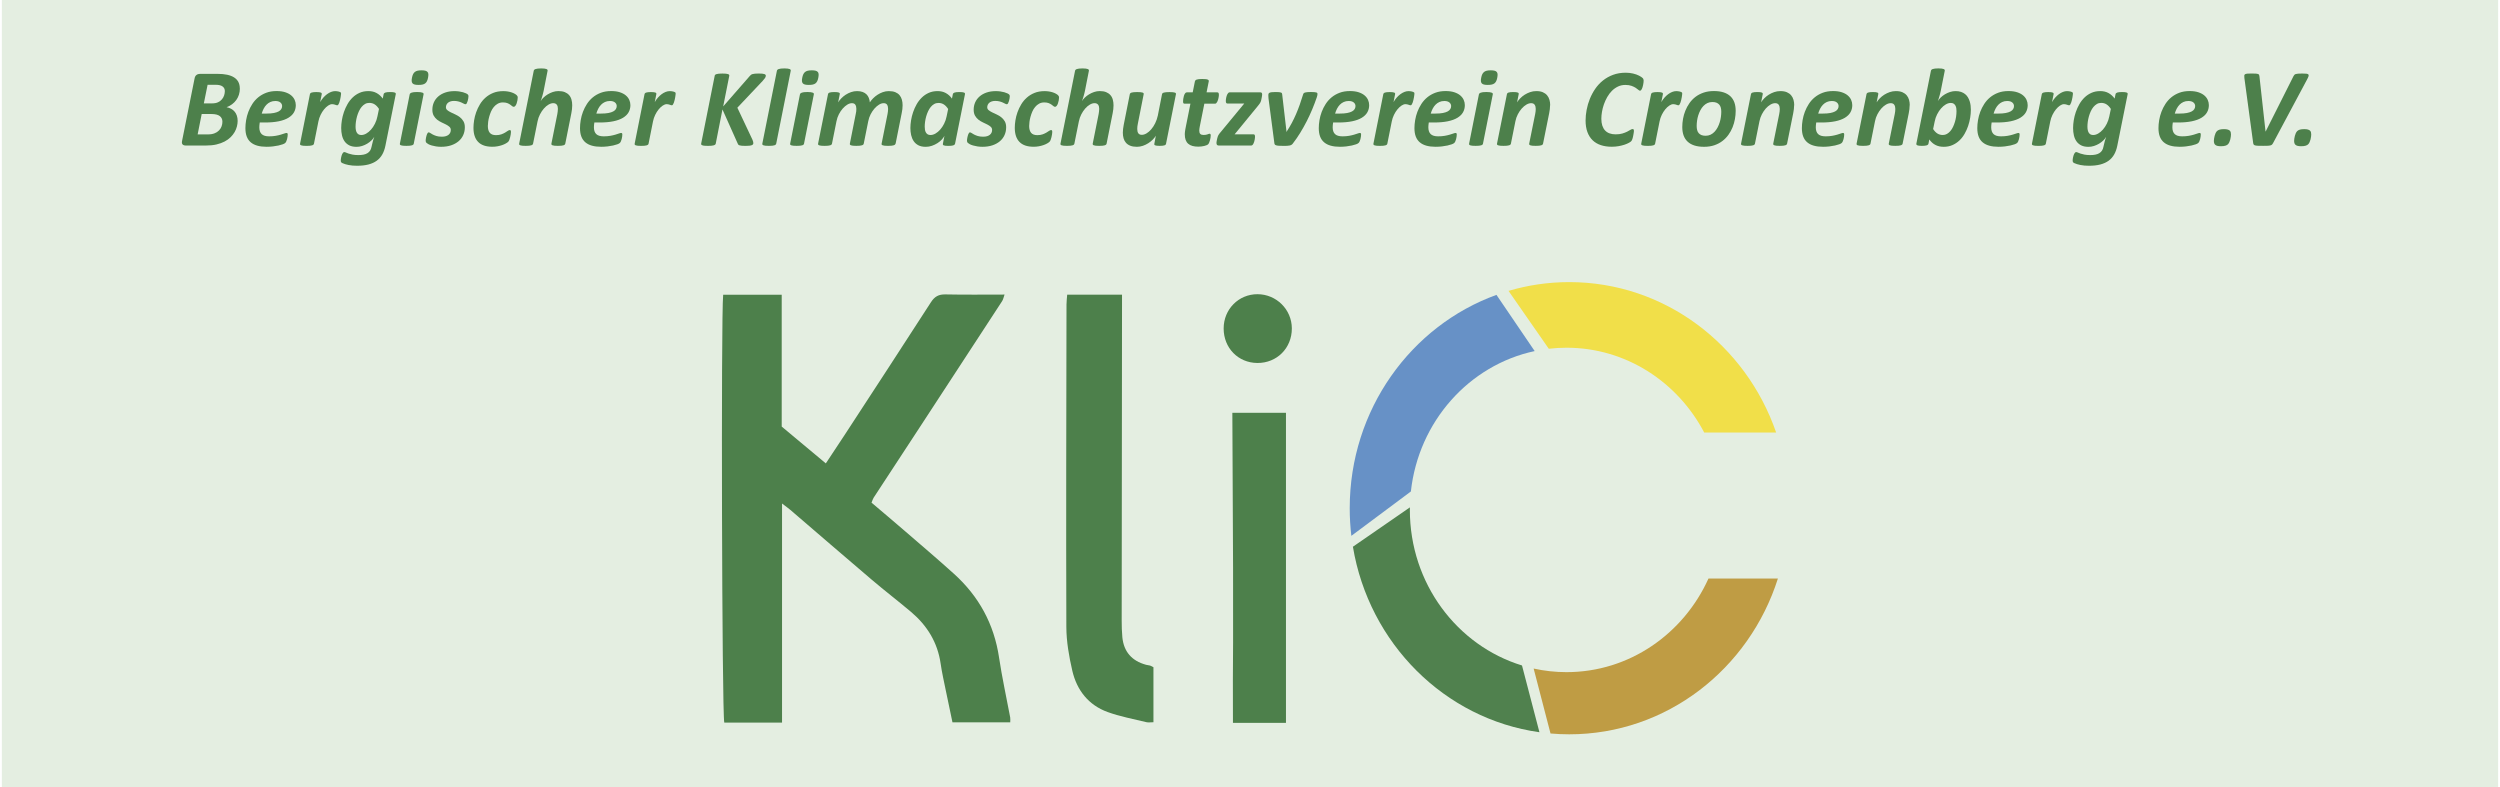 <?xml version="1.0" encoding="UTF-8"?>
<svg xmlns="http://www.w3.org/2000/svg" id="Ebene_1" data-name="Ebene 1" width="181" height="57" viewBox="0 0 1300 410">
  <defs>
    <style>
      .cls-1 {
        fill: #6791c6;
      }

      .cls-2 {
        fill: #f1df49;
      }

      .cls-3 {
        fill: #4d804b;
      }

      .cls-4 {
        fill: #bf9c44;
      }

      .cls-5 {
        fill: #e4eee1;
      }

      .cls-6 {
        fill: #50814e;
      }
    </style>
  </defs>
  <rect class="cls-5" width="1300" height="410"/>
  <g>
    <g>
      <path class="cls-3" d="M519.31,342.38c-2.61-17.4-10.51-31.84-23.45-43.53-8.68-7.84-17.61-15.4-26.46-23.05-5.5-4.75-11.06-9.42-16.5-14.04.53-1.27.72-2,1.11-2.59,7.89-12.08,15.81-24.13,23.71-36.21,14.41-22.02,28.81-44.05,43.17-66.1.61-.93.81-2.13,1.29-3.46-10.64,0-20.69.14-30.74-.08-3.52-.08-5.65,1.05-7.58,4.05-14.95,23.2-30.06,46.29-45.14,69.41-3.07,4.71-6.21,9.39-9.62,14.54-7.74-6.46-15.12-12.62-22.97-19.17v-68.65h-30.49c-1.15,11.58-.64,218.5.58,222.8h30.08v-114.09c2.13,1.64,3.29,2.44,4.35,3.35,14.15,12.13,28.23,24.33,42.44,36.4,6.68,5.68,13.65,11.02,20.36,16.68,8.4,7.09,13.87,15.91,15.45,26.99.67,4.7,1.75,9.34,2.69,14,1.12,5.5,2.3,10.99,3.46,16.53h30.09c0-1.13.11-1.85-.02-2.53-1.95-10.42-4.25-20.8-5.82-31.28"/>
      <path class="cls-3" d="M595.8,346.18c-7.33-2.01-11.54-6.75-12.28-14.36-.28-2.91-.34-5.84-.34-8.77.04-54.52.11-109.04.17-163.56,0-1.96,0-3.91,0-6.05h-28.55c-.14,1.93-.36,3.54-.36,5.15-.09,55.98-.27,111.97-.08,167.95.03,7.59,1.39,15.3,3.1,22.73,2.35,10.16,8.42,17.93,18.44,21.55,6.47,2.34,13.34,3.6,20.05,5.25,1.13.28,2.39.04,3.77.04v-28.64c-.81-.41-1.26-.73-1.77-.87-.7-.2-1.45-.22-2.15-.41"/>
      <path class="cls-3" d="M641.11,376.45h27.62v-161.49h-27.92c.86,145.56.06,119.59.31,161.49"/>
      <path class="cls-3" d="M653.8,189.03c10.21.09,18.03-7.76,17.99-18.04-.04-9.8-8.03-17.75-17.88-17.78-9.85-.03-17.65,7.88-17.63,17.87.01,10.14,7.55,17.86,17.52,17.95"/>
      <path class="cls-2" d="M814.83,181.08c30.96,0,57.89,17.86,71.71,44.16h37.46c-15.74-45.64-58.03-78.33-107.75-78.33-10.97,0-21.58,1.6-31.62,4.57l20.97,30.14c3.03-.35,6.11-.54,9.23-.54"/>
      <path class="cls-1" d="M798.25,182.83l-19.9-29.27c-44.51,16.1-76.42,59.77-76.42,111.11,0,4.87.29,9.67.85,14.38l31-23.11c3.99-36.42,30.32-65.81,64.47-73.11"/>
      <path class="cls-4" d="M888.76,301.29c-13,28.79-41.21,48.74-73.93,48.74-5.88,0-11.62-.65-17.15-1.88h.03s8.79,33.83,8.79,33.83c3.21.28,6.46.43,9.74.43,50.73,0,93.73-34.03,108.68-81.14h-36.16Z"/>
      <path class="cls-6" d="M733.25,265.55c0-.44,0-.89.02-1.33l-29.68,20.5c8.38,50.31,47.74,89.7,97.14,96.61l-9.08-34.77c-33.76-10.34-58.4-42.69-58.4-81.01"/>
    </g>
    <g>
      <path class="cls-3" d="M123.95,46.08c0,1.13-.16,2.21-.48,3.22-.32,1.01-.78,1.93-1.38,2.77-.61.84-1.34,1.58-2.19,2.22-.86.64-1.81,1.16-2.87,1.54.85.15,1.62.42,2.34.81.71.38,1.32.88,1.83,1.47s.9,1.3,1.18,2.12c.28.82.42,1.74.42,2.75,0,.92-.13,1.88-.38,2.87-.25.99-.64,1.96-1.18,2.9-.54.94-1.24,1.84-2.11,2.7-.87.86-1.91,1.61-3.13,2.25-1.22.64-2.63,1.15-4.23,1.53-1.6.38-3.45.56-5.57.56h-10.36c-.79,0-1.36-.19-1.72-.58-.36-.38-.45-.99-.27-1.82l6.52-32.54c.15-.85.5-1.46,1.02-1.83.53-.38,1.14-.56,1.83-.56h8.97c1.98,0,3.69.15,5.13.46,1.44.31,2.65.77,3.63,1.4.98.63,1.72,1.41,2.22,2.37.5.95.75,2.08.75,3.39ZM114.86,63.36c0-1.23-.46-2.2-1.37-2.91s-2.37-1.07-4.37-1.07h-5.05l-2.11,10.61h5.37c1.37,0,2.51-.19,3.45-.58.93-.38,1.7-.88,2.31-1.5.61-.62,1.05-1.32,1.34-2.12.29-.8.43-1.61.43-2.44ZM116.13,47.49c0-.54-.1-1.01-.29-1.41s-.48-.75-.87-1.04-.87-.51-1.46-.66c-.59-.15-1.33-.23-2.24-.23h-4.12l-1.96,9.69h4.27c1.25,0,2.29-.2,3.12-.59.83-.39,1.5-.9,2.03-1.53.53-.62.91-1.31,1.15-2.06s.36-1.47.36-2.16Z"/>
      <path class="cls-3" d="M153.08,54.73c0,1.38-.31,2.63-.94,3.74-.62,1.11-1.6,2.06-2.91,2.86-1.32.8-2.99,1.41-5.02,1.83-2.03.42-4.45.63-7.25.63h-2.65c-.08.44-.13.88-.17,1.31-.04.43-.06.83-.06,1.2,0,1.56.4,2.73,1.21,3.52s2.11,1.18,3.89,1.18c1.27,0,2.41-.09,3.42-.27s1.89-.38,2.65-.61c.76-.22,1.39-.42,1.89-.61.5-.18.87-.27,1.1-.27s.39.07.49.2c.1.13.14.35.14.63,0,.33-.03.7-.09,1.12-.06.42-.14.84-.25,1.25-.11.41-.24.8-.4,1.17-.16.37-.35.64-.56.84-.23.23-.65.46-1.27.69-.62.23-1.36.44-2.22.63s-1.84.35-2.91.48c-1.08.12-2.17.19-3.29.19-1.85,0-3.46-.19-4.83-.58-1.38-.38-2.52-.97-3.45-1.76-.92-.79-1.62-1.79-2.08-3.01-.46-1.22-.69-2.67-.69-4.34,0-1.29.12-2.67.36-4.14.24-1.47.63-2.92,1.17-4.36s1.23-2.8,2.08-4.11c.85-1.31,1.87-2.46,3.07-3.45,1.2-.99,2.59-1.78,4.17-2.38,1.58-.6,3.38-.89,5.39-.89,1.75,0,3.25.21,4.51.62,1.26.41,2.29.96,3.1,1.64s1.41,1.46,1.8,2.34c.39.88.59,1.77.59,2.7ZM145.96,55.28c0-.77-.3-1.41-.91-1.92-.61-.51-1.49-.76-2.64-.76-.96,0-1.82.17-2.58.52s-1.43.81-2,1.4c-.58.59-1.07,1.28-1.49,2.08-.41.8-.75,1.65-1,2.55h2.42c1.54,0,2.83-.1,3.87-.3,1.04-.2,1.88-.48,2.51-.82s1.1-.75,1.38-1.23.43-.98.43-1.51Z"/>
      <path class="cls-3" d="M176.65,48.67c0,.13-.02.38-.06.72-.04.35-.1.75-.17,1.21-.08.46-.17.94-.29,1.43-.12.49-.25.95-.39,1.37-.14.42-.31.77-.49,1.04-.18.27-.38.4-.59.4-.17,0-.35-.03-.52-.1-.17-.07-.37-.13-.58-.2-.21-.07-.44-.13-.69-.2-.25-.07-.54-.1-.87-.1-.65,0-1.35.25-2.09.75s-1.45,1.16-2.12,1.98c-.67.82-1.27,1.77-1.8,2.86s-.91,2.23-1.14,3.42l-2.31,11.57c-.04.19-.13.36-.27.5-.14.14-.37.26-.66.36-.3.1-.69.17-1.17.22-.48.05-1.07.07-1.76.07s-1.29-.02-1.75-.07c-.45-.05-.81-.12-1.07-.22s-.43-.22-.5-.36c-.08-.14-.1-.31-.06-.5l5.13-25.76c.04-.19.12-.36.26-.5.13-.14.33-.26.59-.35.26-.09.6-.15,1.01-.2.41-.05.91-.07,1.49-.07s1.08.02,1.46.07c.38.05.67.12.88.2.21.09.35.2.42.35.07.14.08.31.04.5l-.81,4.1c.46-.83,1-1.59,1.6-2.28s1.25-1.29,1.93-1.8c.68-.51,1.39-.91,2.12-1.2.73-.29,1.45-.43,2.16-.43.29,0,.58.02.88.06.3.04.58.09.84.14.26.06.49.13.69.22.2.09.36.18.48.27.12.12.17.3.17.55Z"/>
      <path class="cls-3" d="M199.75,75.85c-.35,1.75-.88,3.27-1.62,4.57-.73,1.3-1.69,2.38-2.88,3.26-1.19.87-2.64,1.53-4.34,1.98-1.7.44-3.69.66-5.96.66-1.63,0-3.1-.13-4.4-.39-1.3-.26-2.38-.59-3.25-1-.31-.15-.52-.33-.63-.52-.12-.19-.17-.46-.17-.81,0-.12,0-.31.03-.58.02-.27.06-.57.13-.89.07-.33.15-.67.25-1.02.1-.36.22-.67.36-.95.14-.28.3-.51.48-.69.17-.18.38-.27.61-.27s.51.08.85.25c.34.16.78.34,1.34.53.56.19,1.25.37,2.08.53.83.16,1.85.25,3.06.25.98,0,1.86-.08,2.64-.23.78-.15,1.46-.4,2.03-.75.58-.35,1.04-.79,1.4-1.33.36-.54.61-1.2.76-1.99.25-1.25.5-2.3.75-3.14.25-.85.48-1.54.69-2.08-.35.63-.84,1.26-1.49,1.89-.64.62-1.38,1.19-2.21,1.69-.83.5-1.72.9-2.67,1.2-.95.3-1.91.45-2.87.45-1.48,0-2.73-.25-3.74-.75-1.01-.5-1.83-1.19-2.47-2.08-.63-.88-1.09-1.92-1.37-3.12-.28-1.19-.42-2.48-.42-3.86,0-1.25.12-2.6.35-4.04.23-1.44.59-2.87,1.08-4.3.49-1.42,1.11-2.79,1.86-4.1s1.65-2.47,2.7-3.48c1.05-1.01,2.25-1.81,3.61-2.41s2.88-.89,4.57-.89c1.6,0,3.01.33,4.24,1,1.23.66,2.31,1.63,3.23,2.9l.46-2.28c.08-.4.38-.69.91-.87.53-.17,1.38-.26,2.55-.26.58,0,1.06.02,1.44.07.38.05.69.12.91.2.22.09.37.2.45.35.08.14.1.31.06.5l-5.39,26.8ZM196.41,56.75c-.67-1.06-1.42-1.85-2.24-2.38s-1.76-.79-2.84-.79c-.81,0-1.54.19-2.21.58-.66.39-1.26.9-1.79,1.54-.53.64-.99,1.39-1.38,2.24-.39.85-.72,1.73-.98,2.65s-.45,1.85-.58,2.77-.19,1.8-.19,2.62c0,.65.06,1.25.17,1.79.12.54.29,1,.53,1.37.24.38.55.66.92.87.38.2.83.3,1.37.3.85,0,1.71-.25,2.6-.76.88-.51,1.71-1.2,2.48-2.08.77-.87,1.45-1.9,2.03-3.07.59-1.17,1.01-2.42,1.28-3.75l.81-3.89Z"/>
      <path class="cls-3" d="M214.52,74.81c-.04.19-.13.36-.27.5-.14.14-.37.26-.66.36-.3.1-.69.17-1.17.22-.48.05-1.07.07-1.76.07s-1.29-.02-1.75-.07c-.45-.05-.81-.12-1.07-.22s-.43-.22-.5-.36c-.08-.14-.1-.31-.06-.5l5.11-25.67c.04-.19.13-.36.27-.5.14-.14.37-.27.66-.38.3-.11.68-.19,1.15-.25s1.06-.09,1.77-.09,1.29.03,1.75.09c.45.06.81.14,1.07.25.26.11.43.23.5.38.08.14.1.31.06.5l-5.11,25.67ZM221.96,40.42c-.13.71-.32,1.31-.55,1.8-.23.49-.54.88-.92,1.18-.38.3-.86.51-1.41.63-.56.13-1.25.19-2.08.19s-1.47-.06-1.98-.19c-.51-.12-.89-.34-1.15-.63-.26-.3-.41-.69-.45-1.18-.04-.49.02-1.09.17-1.8.13-.69.32-1.28.55-1.76.23-.48.54-.88.92-1.18.38-.31.86-.53,1.41-.66.56-.13,1.25-.2,2.08-.2s1.47.07,1.98.2c.51.13.89.36,1.15.66.26.31.4.7.43,1.18.03.48-.02,1.07-.16,1.76Z"/>
      <path class="cls-3" d="M242.99,50.2c0,.23-.03.57-.1,1.02-.07.45-.17.91-.3,1.37-.13.46-.29.86-.48,1.2-.18.34-.39.5-.62.5-.25,0-.54-.09-.88-.27-.34-.18-.75-.38-1.23-.61-.48-.22-1.04-.42-1.69-.59s-1.4-.26-2.26-.26c-.67,0-1.27.09-1.8.26-.53.17-.97.41-1.31.71-.35.3-.61.65-.79,1.05s-.27.84-.27,1.3c0,.6.25,1.1.74,1.5s1.1.78,1.83,1.14c.73.36,1.52.73,2.37,1.11.85.38,1.63.87,2.37,1.44.73.58,1.34,1.28,1.82,2.11.48.83.72,1.87.72,3.12,0,1.46-.28,2.81-.84,4.05-.56,1.24-1.37,2.31-2.44,3.22-1.07.9-2.37,1.61-3.89,2.12-1.53.51-3.25.76-5.18.76-.92,0-1.8-.07-2.64-.2-.84-.13-1.59-.3-2.25-.49-.66-.19-1.23-.41-1.69-.66-.46-.25-.81-.48-1.04-.69-.15-.15-.26-.32-.33-.49-.07-.17-.1-.39-.1-.66,0-.17.01-.39.04-.66.03-.27.08-.57.14-.89.07-.33.14-.65.23-.98.09-.33.19-.62.3-.89.12-.27.24-.49.38-.65.13-.16.28-.25.43-.25.27,0,.57.12.89.35.33.23.75.49,1.27.76s1.16.54,1.92.78c.76.24,1.71.36,2.84.36.79,0,1.48-.09,2.06-.27.59-.18,1.07-.44,1.46-.76.38-.33.67-.7.85-1.12.18-.42.27-.88.27-1.36,0-.67-.24-1.22-.71-1.64-.47-.42-1.06-.82-1.77-1.18-.71-.37-1.49-.74-2.32-1.12-.84-.38-1.61-.86-2.32-1.41-.71-.56-1.3-1.25-1.77-2.08-.47-.83-.71-1.86-.71-3.12,0-1.37.26-2.63.78-3.81.52-1.17,1.28-2.2,2.28-3.07s2.21-1.56,3.63-2.05c1.42-.49,3.04-.74,4.85-.74.81,0,1.59.05,2.35.16.76.11,1.44.25,2.05.42.61.17,1.13.37,1.59.58.45.21.77.42.97.63.21.19.32.52.32.98Z"/>
      <path class="cls-3" d="M268.66,50.78c0,.44-.05.94-.16,1.5s-.25,1.09-.42,1.59-.39.92-.65,1.25c-.26.34-.54.5-.85.5-.29,0-.57-.12-.84-.35-.27-.23-.6-.49-1-.78-.39-.29-.89-.55-1.49-.79-.6-.24-1.37-.36-2.31-.36-1,0-1.89.22-2.68.66-.79.44-1.48,1.01-2.06,1.72-.59.7-1.07,1.5-1.46,2.39-.38.89-.7,1.8-.95,2.71-.25.91-.43,1.79-.53,2.62-.11.84-.16,1.56-.16,2.18,0,1.56.34,2.74,1.02,3.55.68.81,1.75,1.21,3.22,1.21,1.08,0,2-.14,2.77-.42.77-.28,1.43-.59,1.98-.92.55-.34,1.02-.64,1.41-.91.39-.27.75-.4,1.08-.4.19,0,.33.09.42.26s.13.42.13.75-.04.74-.12,1.23c-.08.49-.18.99-.3,1.49-.13.5-.27.97-.43,1.4-.16.43-.38.77-.63,1.02-.26.25-.67.53-1.23.85-.56.32-1.2.6-1.93.85-.73.25-1.52.45-2.38.61-.86.15-1.75.23-2.67.23-3.29,0-5.75-.83-7.38-2.5-1.63-1.66-2.45-4.12-2.45-7.37,0-1.17.11-2.46.33-3.87.22-1.4.58-2.81,1.08-4.23.5-1.41,1.15-2.78,1.95-4.11s1.77-2.5,2.93-3.52c1.15-1.02,2.49-1.84,4.01-2.45,1.52-.62,3.27-.92,5.25-.92.77,0,1.52.06,2.25.17.73.12,1.4.27,2.02.48.62.2,1.16.44,1.63.71.47.27.82.51,1.05.74.23.22.38.42.45.59.07.17.1.38.1.63Z"/>
      <path class="cls-3" d="M293.41,74.81c-.04.19-.13.36-.27.5-.14.14-.37.26-.66.36s-.68.17-1.15.22c-.47.05-1.07.07-1.8.07-.69,0-1.26-.02-1.72-.07-.45-.05-.8-.12-1.05-.22s-.42-.22-.5-.36c-.09-.14-.11-.31-.07-.5l3.09-15.43c.08-.4.14-.86.2-1.37.06-.51.09-.97.09-1.37s-.04-.81-.13-1.17c-.09-.36-.23-.66-.42-.92s-.44-.46-.75-.61c-.31-.14-.67-.22-1.1-.22-.79,0-1.61.25-2.47.75-.86.5-1.66,1.18-2.42,2.05-.76.87-1.44,1.87-2.03,3.03-.6,1.15-1.02,2.38-1.27,3.66l-2.34,11.6c-.04.19-.13.36-.27.5-.14.14-.37.26-.66.36-.3.1-.69.17-1.17.22-.48.05-1.07.07-1.76.07s-1.29-.02-1.75-.07c-.45-.05-.81-.12-1.07-.22s-.43-.22-.5-.36c-.08-.14-.1-.31-.06-.5l7.59-37.93c.04-.19.12-.37.26-.52.13-.15.36-.28.66-.39.31-.11.7-.19,1.17-.25.47-.06,1.06-.09,1.77-.09s1.29.03,1.75.09c.45.06.8.14,1.05.25.25.11.41.24.49.39s.1.33.06.52l-2.05,10.44c-.1.42-.2.88-.32,1.36-.12.48-.25.96-.39,1.43-.14.47-.29.93-.43,1.37-.14.44-.28.84-.42,1.18.37-.62.87-1.23,1.5-1.85.63-.62,1.36-1.17,2.18-1.67s1.7-.91,2.65-1.23c.95-.32,1.93-.48,2.93-.48,1.31,0,2.41.18,3.32.55s1.64.88,2.22,1.53c.58.65,1,1.43,1.25,2.34.26.9.39,1.89.39,2.97,0,.69-.04,1.38-.12,2.06s-.18,1.36-.32,2.03l-3.17,15.89Z"/>
      <path class="cls-3" d="M327.33,54.73c0,1.38-.31,2.63-.94,3.74-.62,1.11-1.6,2.06-2.91,2.86-1.32.8-2.99,1.41-5.02,1.83-2.03.42-4.45.63-7.25.63h-2.65c-.08.44-.13.88-.17,1.31-.04.43-.06.83-.06,1.2,0,1.56.4,2.73,1.21,3.52s2.11,1.18,3.89,1.18c1.27,0,2.41-.09,3.42-.27s1.89-.38,2.65-.61c.76-.22,1.39-.42,1.89-.61.5-.18.87-.27,1.1-.27s.39.07.49.2c.1.13.14.35.14.63,0,.33-.03.7-.09,1.12-.06.42-.14.84-.25,1.25-.11.41-.24.8-.4,1.17-.16.37-.35.64-.56.84-.23.23-.65.46-1.27.69-.62.23-1.36.44-2.22.63s-1.84.35-2.91.48c-1.08.12-2.17.19-3.29.19-1.85,0-3.46-.19-4.83-.58-1.38-.38-2.52-.97-3.45-1.76-.92-.79-1.62-1.79-2.08-3.01-.46-1.22-.69-2.67-.69-4.34,0-1.29.12-2.67.36-4.14.24-1.47.63-2.92,1.17-4.36s1.23-2.8,2.08-4.11c.85-1.31,1.87-2.46,3.07-3.45,1.2-.99,2.59-1.78,4.17-2.38,1.58-.6,3.38-.89,5.39-.89,1.75,0,3.25.21,4.51.62,1.26.41,2.29.96,3.1,1.64s1.41,1.46,1.8,2.34c.39.88.59,1.77.59,2.7ZM320.21,55.28c0-.77-.3-1.41-.91-1.92-.61-.51-1.49-.76-2.64-.76-.96,0-1.82.17-2.58.52s-1.43.81-2,1.4c-.58.59-1.07,1.28-1.49,2.08-.41.8-.75,1.65-1,2.55h2.42c1.54,0,2.83-.1,3.87-.3,1.04-.2,1.88-.48,2.51-.82s1.1-.75,1.38-1.23.43-.98.43-1.51Z"/>
      <path class="cls-3" d="M350.9,48.67c0,.13-.02.38-.06.72-.04.35-.1.75-.17,1.21-.08.46-.17.94-.29,1.43-.12.49-.25.95-.39,1.37-.14.42-.31.77-.49,1.04-.18.27-.38.4-.59.4-.17,0-.35-.03-.52-.1-.17-.07-.37-.13-.58-.2s-.44-.13-.69-.2c-.25-.07-.54-.1-.87-.1-.65,0-1.35.25-2.09.75-.74.5-1.45,1.16-2.12,1.98-.67.82-1.27,1.77-1.8,2.86-.53,1.09-.91,2.23-1.14,3.42l-2.31,11.57c-.04.19-.13.36-.27.5-.14.14-.37.26-.66.36s-.69.17-1.17.22c-.48.05-1.07.07-1.76.07s-1.29-.02-1.75-.07c-.45-.05-.81-.12-1.07-.22s-.43-.22-.5-.36c-.08-.14-.1-.31-.06-.5l5.13-25.76c.04-.19.12-.36.26-.5.13-.14.33-.26.59-.35.26-.09.6-.15,1.01-.2.41-.05.91-.07,1.49-.07s1.08.02,1.46.07c.38.05.67.12.88.2.21.09.35.2.42.35.07.14.08.31.04.5l-.81,4.1c.46-.83,1-1.59,1.6-2.28.61-.69,1.25-1.29,1.93-1.8.68-.51,1.39-.91,2.12-1.2.73-.29,1.45-.43,2.16-.43.29,0,.58.02.88.06.3.04.58.09.84.14s.49.13.69.22.36.18.48.27c.12.12.17.3.17.55Z"/>
      <path class="cls-3" d="M397.83,39.5c0,.35-.12.71-.38,1.1s-.65.88-1.21,1.5l-13.21,13.99,7.85,16.64c.15.38.27.72.35,1,.08.28.12.53.12.76,0,.27-.06.5-.19.68-.12.18-.34.33-.65.45-.31.12-.73.2-1.25.26-.53.06-1.2.09-2,.09s-1.46-.02-1.96-.07c-.5-.05-.89-.12-1.18-.22-.29-.1-.5-.23-.63-.4-.13-.17-.24-.38-.32-.61l-7.9-17.68-3.49,17.77c-.04.21-.13.39-.29.53-.15.14-.39.27-.71.38-.32.11-.72.18-1.21.23-.49.05-1.1.07-1.83.07s-1.36-.02-1.83-.07c-.47-.05-.84-.12-1.11-.23-.27-.11-.45-.23-.55-.38-.1-.14-.12-.32-.06-.53l7.04-35.28c.02-.21.11-.39.26-.53s.39-.26.71-.36c.32-.1.72-.17,1.21-.22.49-.05,1.11-.07,1.86-.07s1.33.02,1.8.07c.47.05.84.12,1.11.22.27.1.45.22.55.36.1.14.12.32.09.53l-3.17,15.95,13.84-15.84c.19-.23.4-.43.62-.61.22-.17.5-.31.85-.4.35-.1.77-.17,1.27-.22.5-.05,1.12-.07,1.88-.07s1.4.02,1.89.07c.49.05.87.13,1.14.23.27.11.46.23.56.38.11.14.16.32.16.53Z"/>
      <path class="cls-3" d="M403.25,74.81c-.04.19-.13.36-.27.5-.14.14-.36.26-.65.36-.29.1-.67.17-1.15.22-.48.05-1.07.07-1.76.07-.73,0-1.32-.02-1.77-.07-.45-.05-.8-.12-1.05-.22s-.42-.22-.5-.36c-.09-.14-.11-.31-.07-.5l7.59-37.93c.04-.19.12-.37.26-.52s.36-.28.66-.39c.31-.11.7-.19,1.17-.25.47-.06,1.06-.09,1.77-.09s1.29.03,1.75.09c.45.06.8.14,1.05.25.25.11.41.24.49.39.08.15.1.33.06.52l-7.56,37.93Z"/>
      <path class="cls-3" d="M417.76,74.81c-.04.19-.13.36-.27.5-.14.14-.37.26-.66.36s-.69.17-1.17.22c-.48.05-1.07.07-1.76.07s-1.29-.02-1.75-.07c-.45-.05-.81-.12-1.07-.22s-.43-.22-.5-.36c-.08-.14-.1-.31-.06-.5l5.11-25.67c.04-.19.13-.36.27-.5.14-.14.37-.27.66-.38.3-.11.68-.19,1.15-.25.47-.06,1.06-.09,1.77-.09s1.29.03,1.75.09.81.14,1.07.25c.26.11.43.23.5.38.08.14.1.31.06.5l-5.11,25.67ZM425.2,40.42c-.13.71-.32,1.31-.55,1.8-.23.49-.54.88-.92,1.18-.38.3-.86.51-1.41.63-.56.13-1.25.19-2.08.19s-1.47-.06-1.98-.19c-.51-.12-.89-.34-1.15-.63-.26-.3-.41-.69-.45-1.18-.04-.49.02-1.09.17-1.8.13-.69.32-1.28.55-1.76.23-.48.54-.88.92-1.18s.86-.53,1.41-.66c.56-.13,1.25-.2,2.08-.2s1.47.07,1.98.2c.51.13.89.36,1.15.66s.4.7.43,1.18c.03.48-.02,1.07-.16,1.76Z"/>
      <path class="cls-3" d="M465.38,74.81c-.04.19-.13.36-.27.5-.14.14-.37.26-.68.36s-.7.17-1.17.22c-.47.05-1.06.07-1.77.07s-1.27-.02-1.73-.07c-.46-.05-.82-.12-1.07-.22s-.42-.22-.5-.36c-.09-.14-.1-.31-.04-.5l3.09-15.43c.08-.44.14-.88.2-1.31.06-.43.09-.87.09-1.31,0-.9-.17-1.63-.5-2.19-.34-.56-.94-.84-1.8-.84-.77,0-1.57.25-2.39.75-.83.5-1.62,1.18-2.38,2.03-.76.86-1.43,1.86-2.02,3s-1,2.36-1.25,3.65l-2.34,11.65c-.04.19-.13.36-.27.5-.14.14-.37.26-.68.36s-.7.17-1.17.22c-.47.05-1.06.07-1.77.07s-1.26-.02-1.72-.07c-.45-.05-.8-.12-1.05-.22-.25-.1-.42-.22-.5-.36-.09-.14-.11-.31-.07-.5l3.06-15.43c.12-.44.2-.9.25-1.37s.07-.93.07-1.37c0-.85-.17-1.54-.52-2.09-.35-.55-.94-.82-1.79-.82-.77,0-1.57.25-2.39.75-.83.5-1.62,1.18-2.38,2.03-.76.86-1.43,1.86-2.02,3-.59,1.14-1,2.36-1.25,3.65l-2.34,11.65c-.04.19-.13.36-.27.5-.14.14-.37.26-.66.36-.3.1-.69.17-1.17.22-.48.05-1.07.07-1.76.07s-1.29-.02-1.75-.07c-.45-.05-.81-.12-1.07-.22s-.43-.22-.5-.36c-.08-.14-.1-.31-.06-.5l5.16-25.76c.04-.19.12-.36.25-.5.12-.14.32-.26.58-.35.26-.09.6-.15,1.01-.2.41-.05.91-.07,1.49-.07s1.08.02,1.46.07c.38.05.67.12.88.2.21.09.35.2.42.35.07.14.08.31.04.5l-.84,4.24c.4-.67.94-1.36,1.62-2.06.67-.7,1.44-1.33,2.29-1.89.86-.56,1.79-1.01,2.8-1.37,1.01-.36,2.05-.53,3.13-.53s2.08.15,2.9.45c.82.3,1.49.71,2.02,1.24.53.53.93,1.15,1.21,1.86.28.71.46,1.48.53,2.31.44-.69,1-1.38,1.69-2.08s1.45-1.32,2.31-1.88c.86-.56,1.78-1.01,2.78-1.37,1-.36,2.03-.53,3.09-.53,1.35,0,2.48.19,3.39.56.91.38,1.65.89,2.21,1.56s.96,1.44,1.21,2.34c.25.89.38,1.86.38,2.9,0,.67-.04,1.35-.12,2.03-.08.68-.19,1.38-.35,2.09l-3.17,15.89Z"/>
      <path class="cls-3" d="M496.39,74.84c-.08.4-.38.69-.91.87-.53.17-1.38.26-2.55.26-.6,0-1.08-.02-1.46-.06s-.68-.1-.91-.19c-.23-.09-.38-.2-.45-.35-.07-.14-.08-.32-.04-.53l.81-4.12c-.29.62-.75,1.26-1.38,1.95-.63.68-1.38,1.3-2.25,1.86s-1.82,1.02-2.87,1.38c-1.05.37-2.13.55-3.25.55-1.54,0-2.82-.27-3.84-.81-1.02-.54-1.84-1.26-2.45-2.18s-1.05-1.96-1.31-3.13c-.26-1.17-.39-2.4-.39-3.69,0-1.21.12-2.53.35-3.97s.59-2.86,1.07-4.28c.48-1.42,1.1-2.79,1.85-4.11.75-1.32,1.65-2.48,2.7-3.5,1.05-1.02,2.25-1.83,3.61-2.44s2.89-.91,4.6-.91c1.6,0,3.01.33,4.24,1,1.23.66,2.31,1.63,3.23,2.9l.46-2.28c.08-.4.38-.69.91-.87.53-.17,1.38-.26,2.55-.26.58,0,1.06.02,1.44.07.38.05.69.12.91.2.22.09.37.2.45.35.08.14.1.31.06.5l-5.16,25.79ZM492.81,56.78c-.67-1.06-1.42-1.85-2.24-2.38-.82-.53-1.76-.79-2.84-.79-.81,0-1.55.19-2.22.58-.67.38-1.27.9-1.79,1.54-.52.64-.98,1.39-1.37,2.24-.39.85-.72,1.73-.98,2.64-.26.91-.45,1.84-.58,2.77-.13.93-.19,1.79-.19,2.58,0,.58.04,1.12.13,1.64.09.52.25.98.48,1.38.23.4.54.73.92.97s.88.36,1.47.36c.85,0,1.71-.25,2.6-.76.88-.51,1.71-1.2,2.48-2.08.77-.87,1.45-1.89,2.03-3.06.59-1.16,1.01-2.41,1.28-3.74l.81-3.89Z"/>
      <path class="cls-3" d="M524.89,50.2c0,.23-.03.57-.1,1.02-.07.45-.17.91-.3,1.37-.13.46-.29.86-.48,1.2-.18.34-.39.5-.62.5-.25,0-.54-.09-.88-.27-.34-.18-.75-.38-1.23-.61-.48-.22-1.04-.42-1.69-.59-.64-.17-1.4-.26-2.26-.26-.67,0-1.27.09-1.8.26s-.97.41-1.31.71c-.35.3-.61.65-.79,1.05s-.27.84-.27,1.3c0,.6.25,1.1.74,1.5.49.4,1.1.78,1.83,1.14.73.36,1.52.73,2.37,1.11.85.38,1.63.87,2.37,1.44.73.58,1.34,1.28,1.82,2.11s.72,1.87.72,3.12c0,1.46-.28,2.81-.84,4.05-.56,1.24-1.37,2.31-2.44,3.22-1.07.9-2.37,1.61-3.89,2.12-1.53.51-3.26.76-5.18.76-.92,0-1.8-.07-2.64-.2-.84-.13-1.59-.3-2.25-.49s-1.23-.41-1.69-.66c-.46-.25-.81-.48-1.04-.69-.15-.15-.26-.32-.33-.49-.07-.17-.1-.39-.1-.66,0-.17.01-.39.04-.66.03-.27.08-.57.14-.89.07-.33.14-.65.23-.98.09-.33.19-.62.3-.89.12-.27.24-.49.38-.65s.28-.25.43-.25c.27,0,.57.12.89.35.33.23.75.49,1.27.76.52.28,1.16.54,1.92.78.76.24,1.71.36,2.84.36.79,0,1.48-.09,2.06-.27.59-.18,1.07-.44,1.46-.76.38-.33.67-.7.85-1.12s.27-.88.27-1.36c0-.67-.24-1.22-.71-1.64-.47-.42-1.06-.82-1.77-1.18-.71-.37-1.49-.74-2.32-1.12-.84-.38-1.61-.86-2.32-1.41-.71-.56-1.3-1.25-1.77-2.08-.47-.83-.71-1.86-.71-3.12,0-1.37.26-2.63.78-3.81.52-1.17,1.28-2.2,2.28-3.07,1-.88,2.21-1.56,3.63-2.05,1.42-.49,3.04-.74,4.85-.74.81,0,1.59.05,2.35.16.76.11,1.44.25,2.05.42.61.17,1.13.37,1.59.58.45.21.77.42.97.63.21.19.32.52.32.98Z"/>
      <path class="cls-3" d="M550.56,50.78c0,.44-.05.94-.16,1.5s-.25,1.09-.42,1.59-.39.92-.65,1.25c-.26.34-.54.5-.85.5-.29,0-.57-.12-.84-.35-.27-.23-.6-.49-1-.78-.39-.29-.89-.55-1.49-.79-.6-.24-1.37-.36-2.31-.36-1,0-1.89.22-2.68.66-.79.44-1.48,1.01-2.06,1.72-.59.7-1.07,1.5-1.46,2.39-.38.89-.7,1.8-.95,2.71-.25.91-.43,1.79-.53,2.62-.11.84-.16,1.56-.16,2.18,0,1.56.34,2.74,1.02,3.55.68.81,1.75,1.21,3.22,1.21,1.08,0,2-.14,2.77-.42.77-.28,1.43-.59,1.98-.92.55-.34,1.02-.64,1.41-.91.39-.27.75-.4,1.08-.4.19,0,.33.09.42.26s.13.42.13.75-.04.74-.12,1.23c-.08.49-.18.99-.3,1.49-.13.5-.27.97-.43,1.4-.16.43-.38.77-.63,1.02-.26.25-.67.53-1.23.85-.56.32-1.2.6-1.93.85-.73.25-1.52.45-2.38.61-.86.15-1.75.23-2.67.23-3.29,0-5.75-.83-7.38-2.5-1.63-1.66-2.45-4.12-2.45-7.37,0-1.17.11-2.46.33-3.87.22-1.4.58-2.81,1.08-4.23.5-1.41,1.15-2.78,1.95-4.11s1.77-2.5,2.93-3.52c1.15-1.02,2.49-1.84,4.01-2.45,1.52-.62,3.27-.92,5.25-.92.77,0,1.52.06,2.25.17.73.12,1.4.27,2.02.48.62.2,1.16.44,1.63.71.47.27.82.51,1.05.74.23.22.38.42.45.59.07.17.1.38.1.63Z"/>
      <path class="cls-3" d="M575.31,74.81c-.04.19-.13.36-.27.5-.14.14-.37.26-.66.36-.3.1-.68.17-1.15.22-.47.05-1.07.07-1.8.07-.69,0-1.26-.02-1.72-.07-.45-.05-.8-.12-1.05-.22-.25-.1-.42-.22-.5-.36-.09-.14-.11-.31-.07-.5l3.09-15.43c.08-.4.14-.86.2-1.37.06-.51.09-.97.09-1.37s-.04-.81-.13-1.17c-.09-.36-.23-.66-.42-.92s-.44-.46-.75-.61c-.31-.14-.67-.22-1.1-.22-.79,0-1.61.25-2.47.75-.86.5-1.66,1.18-2.42,2.05-.76.87-1.44,1.87-2.03,3.03s-1.02,2.38-1.27,3.66l-2.34,11.6c-.04.19-.13.36-.27.5-.14.14-.37.26-.66.36s-.69.17-1.17.22c-.48.05-1.07.07-1.76.07s-1.29-.02-1.75-.07c-.45-.05-.81-.12-1.07-.22s-.43-.22-.5-.36c-.08-.14-.1-.31-.06-.5l7.59-37.93c.04-.19.12-.37.26-.52s.36-.28.66-.39c.31-.11.7-.19,1.17-.25.47-.06,1.06-.09,1.77-.09s1.29.03,1.75.09c.45.06.8.14,1.05.25.25.11.41.24.49.39.08.15.1.33.06.52l-2.05,10.44c-.1.42-.2.88-.32,1.36-.12.48-.25.96-.39,1.43s-.29.93-.43,1.37-.28.84-.42,1.18c.36-.62.87-1.23,1.5-1.85.63-.62,1.36-1.17,2.18-1.67.82-.5,1.7-.91,2.65-1.23s1.93-.48,2.93-.48c1.31,0,2.41.18,3.32.55.9.37,1.64.88,2.22,1.53s1,1.43,1.25,2.34.39,1.89.39,2.97c0,.69-.04,1.38-.12,2.06-.08.68-.18,1.36-.32,2.03l-3.17,15.89Z"/>
      <path class="cls-3" d="M606.29,74.84c-.04.19-.12.36-.25.5-.12.14-.32.26-.58.35-.26.09-.59.15-1,.2-.4.05-.9.07-1.5.07s-1.08-.02-1.46-.07c-.38-.05-.67-.12-.88-.2s-.35-.2-.42-.35c-.07-.14-.07-.31-.01-.5l.78-4.18c-.39.67-.91,1.35-1.59,2.03-.67.68-1.45,1.31-2.32,1.87-.88.57-1.82,1.02-2.84,1.37-1.02.35-2.07.52-3.14.52-1.35,0-2.49-.19-3.42-.56s-1.68-.88-2.25-1.53c-.57-.64-.98-1.42-1.24-2.32-.26-.9-.39-1.88-.39-2.94,0-.65.04-1.32.13-2,.09-.68.2-1.38.33-2.09l3.17-15.95c.04-.19.13-.36.27-.5.14-.14.37-.26.66-.35.3-.09.69-.15,1.17-.2.48-.05,1.07-.07,1.76-.07s1.29.02,1.75.07c.45.05.8.12,1.05.2.25.09.42.2.5.35.09.14.11.31.07.5l-3.06,15.46c-.1.42-.17.87-.22,1.33-.05.46-.07.9-.07,1.33,0,.46.04.88.13,1.25.09.38.23.7.42.97.19.27.44.47.74.61.3.13.66.2,1.08.2.79,0,1.61-.25,2.47-.76.86-.51,1.67-1.21,2.44-2.11.77-.89,1.46-1.95,2.06-3.17s1.06-2.54,1.37-3.97l2.19-11.13c.02-.19.11-.36.26-.5.15-.14.38-.26.68-.35.3-.09.69-.15,1.17-.2.48-.05,1.07-.07,1.76-.07s1.29.02,1.75.07c.45.05.81.12,1.07.2.26.09.43.2.5.35.08.14.1.31.06.5l-5.16,25.79Z"/>
      <path class="cls-3" d="M633.81,49.34c0,.19-.02.44-.06.74-.04.3-.09.62-.16.97-.07.35-.16.69-.27,1.04-.12.35-.25.66-.39.94-.14.28-.31.51-.49.69-.18.18-.38.27-.59.27h-5.62l-2.42,12.09c-.06.29-.11.63-.16,1.02-.05.39-.07.72-.07.97,0,.77.18,1.33.55,1.69.37.36.94.53,1.73.53.46,0,.86-.03,1.18-.1.33-.07.61-.14.85-.23.24-.09.45-.16.62-.23s.34-.1.49-.1.28.07.39.22c.11.14.16.38.16.71,0,.37-.04.78-.12,1.24s-.18.91-.3,1.34-.26.83-.42,1.18c-.15.36-.32.62-.49.79-.17.17-.43.34-.78.49-.35.15-.75.29-1.23.4-.47.12-.98.21-1.51.27-.54.07-1.08.1-1.62.1-1.15,0-2.17-.12-3.04-.36-.88-.24-1.61-.62-2.21-1.14-.6-.52-1.04-1.18-1.34-1.99-.3-.81-.45-1.79-.45-2.94,0-.21,0-.46.03-.74.02-.28.05-.57.1-.88.05-.31.1-.62.14-.94s.1-.6.16-.85l2.51-12.55h-3.12c-.25,0-.43-.08-.55-.25-.12-.16-.17-.48-.17-.94,0-.33.03-.75.1-1.28.07-.53.18-1.05.33-1.56.15-.51.36-.95.61-1.31.25-.36.55-.55.89-.55h3.09l1.15-5.74c.04-.19.13-.36.27-.52.14-.15.37-.28.66-.39.3-.11.68-.18,1.15-.23.47-.05,1.06-.07,1.77-.07s1.27.02,1.73.07c.46.05.82.12,1.07.23.25.11.42.24.5.39.09.15.11.33.07.52l-1.15,5.74h5.57c.33,0,.55.11.66.32.12.21.17.52.17.92Z"/>
      <path class="cls-3" d="M656.33,49.14c0,.13-.02.35-.06.63-.04.29-.09.6-.14.92s-.12.64-.19.95c-.07.31-.12.55-.16.72-.13.5-.33.95-.58,1.36s-.6.87-1.04,1.38l-12.17,14.85h9.81c.29,0,.49.1.62.29.12.19.19.5.19.92,0,.15-.01.38-.04.68-.03.3-.08.62-.14.97-.07.35-.15.69-.26,1.04-.11.35-.23.66-.38.95-.14.29-.31.52-.5.71-.19.18-.4.27-.63.27h-16.99c-.37,0-.64-.11-.84-.33-.19-.22-.29-.56-.29-1.02,0-.15.02-.36.06-.62.04-.26.09-.53.14-.81.06-.28.12-.55.17-.81.06-.26.12-.47.17-.62.06-.21.12-.41.19-.61s.16-.39.29-.61c.12-.21.28-.44.46-.69.18-.25.42-.54.71-.87l12.29-14.88h-8.77c-.27,0-.48-.1-.62-.29-.14-.19-.22-.53-.22-1.01,0-.19.01-.44.04-.74.03-.3.08-.61.14-.94.07-.33.15-.66.26-1.01s.24-.65.39-.92c.15-.27.33-.49.52-.66.19-.17.4-.26.63-.26h15.89c.4,0,.68.09.82.27.14.18.22.44.22.76Z"/>
      <path class="cls-3" d="M685.15,48.88c0,.21-.03.47-.09.78-.06.31-.14.63-.26.98-.71,2.08-1.5,4.16-2.37,6.25-.87,2.09-1.82,4.15-2.86,6.19-1.04,2.04-2.16,4.04-3.36,6-1.2,1.96-2.5,3.86-3.91,5.68-.19.27-.42.49-.69.65s-.6.29-.98.37c-.38.09-.84.14-1.36.16-.52.02-1.12.03-1.82.03-1.06,0-1.89-.02-2.51-.07-.62-.05-1.09-.13-1.41-.25-.33-.12-.55-.27-.66-.48-.12-.2-.18-.46-.2-.76l-3.03-23.13c-.02-.31-.04-.6-.06-.87-.02-.27-.03-.52-.03-.75,0-.38.04-.68.13-.88.09-.2.26-.37.52-.49.26-.12.63-.22,1.12-.27s1.15-.09,1.98-.09c.77,0,1.37.02,1.82.06s.78.11,1.02.2c.24.1.4.23.48.39s.12.36.14.59l2.19,18.89v.72l.14-.26c.98-1.48,1.87-2.97,2.67-4.47.8-1.5,1.54-3.04,2.22-4.62.68-1.58,1.32-3.21,1.92-4.9.6-1.69,1.18-3.48,1.76-5.36.06-.25.16-.45.32-.61.15-.15.39-.28.71-.38.32-.1.72-.16,1.21-.2s1.1-.06,1.83-.06,1.29.02,1.75.06c.45.04.8.1,1.04.17.24.08.4.17.49.29.09.12.13.26.13.43Z"/>
      <path class="cls-3" d="M712.06,54.73c0,1.38-.31,2.63-.94,3.74-.62,1.11-1.6,2.06-2.91,2.86-1.32.8-2.99,1.41-5.02,1.83-2.03.42-4.45.63-7.25.63h-2.65c-.08.44-.13.88-.17,1.31-.04.43-.06.83-.06,1.2,0,1.56.4,2.73,1.21,3.52s2.11,1.18,3.89,1.18c1.27,0,2.41-.09,3.42-.27s1.89-.38,2.65-.61c.76-.22,1.39-.42,1.89-.61.5-.18.87-.27,1.1-.27s.39.07.49.2c.1.13.14.35.14.63,0,.33-.03.7-.09,1.12-.06.42-.14.84-.25,1.25-.11.41-.24.8-.4,1.17-.16.37-.35.64-.56.84-.23.23-.65.46-1.27.69-.62.23-1.36.44-2.22.63s-1.84.35-2.91.48c-1.08.12-2.17.19-3.29.19-1.85,0-3.46-.19-4.83-.58-1.38-.38-2.52-.97-3.45-1.76-.92-.79-1.62-1.79-2.08-3.01-.46-1.22-.69-2.67-.69-4.34,0-1.29.12-2.67.36-4.14.24-1.47.63-2.92,1.17-4.36s1.23-2.8,2.08-4.11c.85-1.31,1.87-2.46,3.07-3.45,1.2-.99,2.59-1.78,4.17-2.38,1.58-.6,3.38-.89,5.39-.89,1.75,0,3.25.21,4.51.62,1.26.41,2.29.96,3.1,1.64s1.41,1.46,1.8,2.34c.39.88.59,1.77.59,2.7ZM704.94,55.28c0-.77-.3-1.41-.91-1.92-.61-.51-1.49-.76-2.64-.76-.96,0-1.82.17-2.58.52s-1.43.81-2,1.4c-.58.59-1.07,1.28-1.49,2.08-.41.8-.75,1.65-1,2.55h2.42c1.54,0,2.83-.1,3.87-.3,1.04-.2,1.88-.48,2.51-.82s1.1-.75,1.38-1.23.43-.98.43-1.51Z"/>
      <path class="cls-3" d="M735.63,48.67c0,.13-.02.38-.06.72-.04.35-.1.75-.17,1.21-.08.46-.17.94-.29,1.43-.12.49-.25.95-.39,1.37-.14.42-.31.77-.49,1.04-.18.27-.38.4-.59.4-.17,0-.35-.03-.52-.1-.17-.07-.37-.13-.58-.2-.21-.07-.44-.13-.69-.2-.25-.07-.54-.1-.87-.1-.65,0-1.35.25-2.09.75s-1.45,1.16-2.12,1.98c-.67.82-1.27,1.77-1.8,2.86s-.91,2.23-1.14,3.42l-2.31,11.57c-.04.19-.13.36-.27.5-.14.14-.37.26-.66.36-.3.1-.69.17-1.17.22-.48.05-1.07.07-1.76.07s-1.29-.02-1.75-.07c-.45-.05-.81-.12-1.07-.22s-.43-.22-.5-.36c-.08-.14-.1-.31-.06-.5l5.13-25.76c.04-.19.12-.36.26-.5.13-.14.33-.26.59-.35.26-.09.6-.15,1.01-.2.41-.05.91-.07,1.49-.07s1.08.02,1.46.07c.38.05.67.12.88.2.21.09.35.2.42.35.07.14.08.31.04.5l-.81,4.1c.46-.83,1-1.59,1.6-2.28s1.25-1.29,1.93-1.8c.68-.51,1.39-.91,2.12-1.2.73-.29,1.45-.43,2.16-.43.29,0,.58.02.88.06.3.04.58.09.84.14.26.06.49.13.69.22.2.09.36.18.48.27.12.12.17.3.17.55Z"/>
      <path class="cls-3" d="M761.88,54.73c0,1.38-.31,2.63-.94,3.74-.62,1.11-1.6,2.06-2.91,2.86-1.32.8-2.99,1.41-5.02,1.83-2.03.42-4.45.63-7.25.63h-2.65c-.08.44-.13.88-.17,1.31-.04.43-.06.83-.06,1.2,0,1.56.4,2.73,1.21,3.52s2.11,1.18,3.89,1.18c1.27,0,2.41-.09,3.42-.27,1.01-.18,1.89-.38,2.65-.61.76-.22,1.39-.42,1.89-.61.5-.18.87-.27,1.1-.27s.39.07.49.2c.1.13.14.35.14.63,0,.33-.03.7-.09,1.12-.06.42-.14.84-.25,1.25-.11.41-.24.8-.4,1.17-.16.37-.35.64-.56.84-.23.23-.65.46-1.27.69-.62.23-1.36.44-2.22.63-.87.19-1.84.35-2.91.48-1.08.12-2.17.19-3.29.19-1.85,0-3.46-.19-4.83-.58-1.38-.38-2.52-.97-3.45-1.76s-1.62-1.79-2.08-3.01c-.46-1.22-.69-2.67-.69-4.34,0-1.29.12-2.67.36-4.14.24-1.47.63-2.92,1.17-4.36.54-1.43,1.23-2.8,2.08-4.11.85-1.31,1.87-2.46,3.07-3.45,1.2-.99,2.59-1.78,4.17-2.38,1.58-.6,3.38-.89,5.39-.89,1.75,0,3.25.21,4.51.62,1.26.41,2.29.96,3.1,1.64s1.41,1.46,1.8,2.34c.39.88.59,1.77.59,2.7ZM754.75,55.28c0-.77-.3-1.41-.91-1.92-.61-.51-1.49-.76-2.64-.76-.96,0-1.82.17-2.58.52s-1.43.81-2,1.4c-.58.59-1.07,1.28-1.49,2.08-.41.8-.75,1.65-1,2.55h2.42c1.54,0,2.83-.1,3.87-.3s1.88-.48,2.51-.82c.63-.35,1.1-.75,1.38-1.23.29-.47.43-.98.43-1.51Z"/>
      <path class="cls-3" d="M771.34,74.81c-.04.19-.13.36-.27.5-.14.14-.37.26-.66.36s-.69.17-1.17.22c-.48.05-1.07.07-1.76.07s-1.29-.02-1.75-.07c-.45-.05-.81-.12-1.07-.22s-.43-.22-.5-.36c-.08-.14-.1-.31-.06-.5l5.11-25.67c.04-.19.13-.36.27-.5.14-.14.37-.27.66-.38.3-.11.68-.19,1.15-.25.47-.06,1.06-.09,1.77-.09s1.29.03,1.75.09.81.14,1.07.25c.26.11.43.23.5.38.08.14.1.31.06.5l-5.11,25.67ZM778.78,40.42c-.13.71-.32,1.31-.55,1.8-.23.49-.54.88-.92,1.18-.38.3-.86.51-1.41.63-.56.13-1.25.19-2.08.19s-1.47-.06-1.98-.19c-.51-.12-.89-.34-1.15-.63-.26-.3-.41-.69-.45-1.18-.04-.49.02-1.09.17-1.8.13-.69.32-1.28.55-1.76.23-.48.54-.88.92-1.18s.86-.53,1.41-.66c.56-.13,1.25-.2,2.08-.2s1.47.07,1.98.2c.51.13.89.36,1.15.66s.4.7.43,1.18c.03.48-.02,1.07-.16,1.76Z"/>
      <path class="cls-3" d="M806.27,54.82c0,.67-.04,1.35-.13,2.02-.09.67-.2,1.37-.33,2.08l-3.2,15.89c-.04.19-.13.36-.27.5-.14.14-.37.26-.66.36s-.68.17-1.15.22c-.47.05-1.06.07-1.77.07s-1.29-.02-1.75-.07c-.45-.05-.8-.12-1.05-.22s-.42-.22-.5-.36c-.09-.14-.11-.31-.07-.5l3.12-15.43c.1-.46.17-.93.22-1.41.05-.48.07-.9.07-1.27,0-.87-.18-1.58-.55-2.13-.37-.56-.98-.84-1.85-.84-.79,0-1.61.25-2.47.75-.86.5-1.66,1.18-2.42,2.03-.76.86-1.44,1.86-2.03,3s-1.02,2.36-1.27,3.65l-2.34,11.65c-.04.19-.13.36-.27.5-.14.14-.37.26-.66.36s-.69.17-1.17.22c-.48.05-1.07.07-1.76.07s-1.29-.02-1.75-.07c-.45-.05-.81-.12-1.07-.22s-.43-.22-.5-.36c-.08-.14-.1-.31-.06-.5l5.16-25.76c.04-.19.12-.36.25-.5.12-.14.32-.26.58-.35.26-.09.6-.15,1.01-.2.41-.05.91-.07,1.49-.07s1.08.02,1.46.07c.38.05.67.12.88.2.21.09.35.2.42.35.07.14.08.31.04.5l-.84,4.24c.4-.67.94-1.36,1.62-2.06.67-.7,1.45-1.33,2.32-1.89.88-.56,1.83-1.01,2.86-1.37,1.03-.36,2.1-.53,3.22-.53,1.35,0,2.48.2,3.39.59.91.39,1.65.93,2.22,1.6.57.67.98,1.46,1.23,2.35.25.89.38,1.84.38,2.84Z"/>
      <path class="cls-3" d="M854.99,42.07c0,.54-.09,1.26-.27,2.16-.18.9-.41,1.63-.69,2.18-.28.55-.59.82-.94.82-.25,0-.55-.16-.89-.48-.35-.32-.8-.66-1.36-1.02s-1.27-.71-2.13-1.02c-.87-.32-1.94-.48-3.23-.48-1.42,0-2.72.28-3.89.85s-2.22,1.32-3.14,2.25c-.92.93-1.73,2-2.42,3.22s-1.26,2.47-1.72,3.78c-.45,1.31-.79,2.61-1.01,3.91-.22,1.3-.33,2.51-.33,3.62,0,1.35.17,2.53.5,3.55.34,1.02.82,1.87,1.46,2.54.63.67,1.41,1.18,2.34,1.51.92.34,1.96.5,3.12.5,1.37,0,2.53-.14,3.5-.43s1.8-.61,2.48-.95c.68-.35,1.25-.66,1.7-.95.45-.29.86-.43,1.23-.43.25,0,.42.09.5.27.09.18.13.44.13.76,0,.13-.02.34-.06.61-.04.27-.09.57-.14.91s-.12.7-.2,1.1c-.08.39-.16.76-.26,1.1-.1.34-.21.64-.33.92-.12.28-.29.52-.5.74-.21.21-.62.49-1.24.82s-1.37.65-2.25.94-1.88.53-3,.74c-1.12.2-2.31.3-3.58.3-2.1,0-3.99-.28-5.67-.84-1.68-.56-3.11-1.4-4.28-2.54-1.17-1.13-2.08-2.56-2.71-4.27-.63-1.71-.95-3.71-.95-6,0-1.79.18-3.65.55-5.58.36-1.93.92-3.82,1.66-5.67.74-1.85,1.68-3.6,2.81-5.25,1.13-1.65,2.48-3.1,4.02-4.34,1.55-1.24,3.31-2.23,5.28-2.96,1.97-.73,4.16-1.1,6.56-1.1,1.35,0,2.62.14,3.82.42,1.2.28,2.25.65,3.14,1.11.89.46,1.52.88,1.88,1.25s.53.85.53,1.43Z"/>
      <path class="cls-3" d="M875.09,48.67c0,.13-.02.38-.06.72-.04.35-.1.75-.17,1.21-.08.46-.17.94-.29,1.43-.12.49-.25.95-.39,1.37-.14.42-.31.77-.49,1.04-.18.27-.38.4-.59.4-.17,0-.35-.03-.52-.1-.17-.07-.37-.13-.58-.2s-.44-.13-.69-.2c-.25-.07-.54-.1-.87-.1-.65,0-1.35.25-2.09.75-.74.5-1.45,1.16-2.12,1.98-.67.82-1.27,1.77-1.8,2.86-.53,1.09-.91,2.23-1.14,3.42l-2.31,11.57c-.04.19-.13.36-.27.5-.14.14-.37.26-.66.36s-.69.17-1.17.22c-.48.05-1.07.07-1.76.07s-1.29-.02-1.75-.07c-.45-.05-.81-.12-1.07-.22s-.43-.22-.5-.36c-.08-.14-.1-.31-.06-.5l5.13-25.76c.04-.19.12-.36.26-.5.13-.14.33-.26.59-.35.26-.09.6-.15,1.01-.2.41-.05.91-.07,1.49-.07s1.08.02,1.46.07c.38.05.67.12.88.2.21.09.35.2.42.35.07.14.08.31.04.5l-.81,4.1c.46-.83,1-1.59,1.6-2.28.61-.69,1.25-1.29,1.93-1.8.68-.51,1.39-.91,2.12-1.2.73-.29,1.45-.43,2.16-.43.29,0,.58.02.88.06.3.04.58.09.84.14s.49.13.69.22.36.18.48.27c.12.12.17.3.17.55Z"/>
      <path class="cls-3" d="M902.93,57.73c0,1.38-.13,2.81-.39,4.27s-.67,2.89-1.23,4.28c-.56,1.39-1.27,2.7-2.15,3.92-.88,1.22-1.92,2.3-3.14,3.23-1.22.93-2.62,1.67-4.2,2.21-1.58.54-3.36.81-5.34.81s-3.62-.23-5.03-.68c-1.41-.45-2.59-1.11-3.53-1.99-.94-.87-1.64-1.95-2.11-3.23-.46-1.28-.69-2.74-.69-4.4,0-1.38.13-2.81.39-4.27.26-1.46.67-2.88,1.23-4.27.56-1.38,1.27-2.7,2.15-3.94.87-1.24,1.92-2.32,3.14-3.25,1.22-.92,2.62-1.65,4.2-2.19,1.58-.54,3.36-.81,5.34-.81s3.62.23,5.03.68c1.41.45,2.59,1.12,3.53,1.99.94.88,1.64,1.95,2.11,3.23.46,1.28.69,2.75.69,4.4ZM895.43,58.22c0-.81-.08-1.52-.25-2.15-.16-.62-.43-1.15-.81-1.59s-.86-.76-1.44-1c-.59-.23-1.3-.35-2.15-.35-.96,0-1.83.19-2.6.56s-1.46.88-2.06,1.51c-.61.63-1.13,1.37-1.57,2.21-.44.84-.81,1.72-1.1,2.64-.29.92-.5,1.86-.63,2.81-.13.95-.2,1.86-.2,2.73,0,.81.08,1.53.25,2.16.16.63.43,1.17.81,1.6s.86.76,1.44,1c.59.23,1.3.35,2.15.35.96,0,1.83-.19,2.6-.56.77-.38,1.46-.88,2.06-1.53.61-.64,1.13-1.38,1.57-2.22.44-.84.81-1.72,1.1-2.65.29-.93.5-1.87.63-2.81.13-.94.2-1.85.2-2.71Z"/>
      <path class="cls-3" d="M933.36,54.82c0,.67-.04,1.35-.13,2.02-.09.67-.2,1.37-.33,2.08l-3.2,15.89c-.04.19-.13.36-.27.5-.14.14-.37.26-.66.36s-.68.17-1.15.22c-.47.05-1.06.07-1.77.07s-1.29-.02-1.75-.07c-.45-.05-.8-.12-1.05-.22s-.42-.22-.5-.36c-.09-.14-.11-.31-.07-.5l3.12-15.43c.1-.46.17-.93.22-1.41.05-.48.07-.9.07-1.27,0-.87-.18-1.58-.55-2.13-.37-.56-.98-.84-1.85-.84-.79,0-1.61.25-2.47.75-.86.5-1.66,1.18-2.42,2.03-.76.86-1.44,1.86-2.03,3s-1.02,2.36-1.27,3.65l-2.34,11.65c-.04.19-.13.36-.27.5-.14.14-.37.26-.66.36s-.69.17-1.17.22c-.48.05-1.07.07-1.76.07s-1.29-.02-1.75-.07c-.45-.05-.81-.12-1.07-.22s-.43-.22-.5-.36c-.08-.14-.1-.31-.06-.5l5.16-25.76c.04-.19.12-.36.25-.5.12-.14.32-.26.58-.35.26-.09.6-.15,1.01-.2.41-.05.91-.07,1.49-.07s1.08.02,1.46.07c.38.05.67.12.88.2.21.09.35.2.42.35.07.14.08.31.04.5l-.84,4.24c.4-.67.94-1.36,1.62-2.06.67-.7,1.45-1.33,2.32-1.89.88-.56,1.83-1.01,2.86-1.37,1.03-.36,2.1-.53,3.22-.53,1.35,0,2.48.2,3.39.59.91.39,1.65.93,2.22,1.6.57.67.98,1.46,1.23,2.35.25.89.38,1.84.38,2.84Z"/>
      <path class="cls-3" d="M963.65,54.73c0,1.38-.31,2.63-.94,3.74-.62,1.11-1.6,2.06-2.91,2.86-1.32.8-2.99,1.41-5.02,1.83-2.03.42-4.45.63-7.25.63h-2.65c-.08.44-.13.88-.17,1.31-.04.43-.06.83-.06,1.2,0,1.56.4,2.73,1.21,3.52s2.11,1.18,3.89,1.18c1.27,0,2.41-.09,3.42-.27,1.01-.18,1.89-.38,2.65-.61.76-.22,1.39-.42,1.89-.61.5-.18.87-.27,1.1-.27s.39.07.49.2c.1.13.14.35.14.63,0,.33-.03.7-.09,1.12-.06.42-.14.84-.25,1.25-.11.41-.24.8-.4,1.17-.16.37-.35.64-.56.84-.23.23-.65.46-1.27.69-.62.23-1.36.44-2.22.63-.87.19-1.84.35-2.91.48-1.08.12-2.17.19-3.29.19-1.85,0-3.46-.19-4.83-.58-1.38-.38-2.52-.97-3.45-1.76s-1.62-1.79-2.08-3.01c-.46-1.22-.69-2.67-.69-4.34,0-1.29.12-2.67.36-4.14.24-1.47.63-2.92,1.17-4.36.54-1.43,1.23-2.8,2.08-4.11.85-1.31,1.87-2.46,3.07-3.45,1.2-.99,2.59-1.78,4.17-2.38,1.58-.6,3.38-.89,5.39-.89,1.75,0,3.25.21,4.51.62,1.26.41,2.29.96,3.1,1.64s1.41,1.46,1.8,2.34c.39.88.59,1.77.59,2.7ZM956.52,55.28c0-.77-.3-1.41-.91-1.92-.61-.51-1.49-.76-2.64-.76-.96,0-1.82.17-2.58.52s-1.43.81-2,1.4c-.58.59-1.07,1.28-1.49,2.08-.41.8-.75,1.65-1,2.55h2.42c1.54,0,2.83-.1,3.87-.3s1.88-.48,2.51-.82c.63-.35,1.1-.75,1.38-1.23.29-.47.43-.98.43-1.51Z"/>
      <path class="cls-3" d="M993.53,54.82c0,.67-.04,1.35-.13,2.02-.09.67-.2,1.37-.33,2.08l-3.2,15.89c-.04.19-.13.36-.27.5-.14.14-.37.26-.66.36-.3.1-.68.17-1.15.22-.47.05-1.06.07-1.77.07s-1.29-.02-1.75-.07c-.45-.05-.8-.12-1.05-.22s-.42-.22-.5-.36c-.09-.14-.11-.31-.07-.5l3.12-15.43c.1-.46.17-.93.22-1.41.05-.48.07-.9.07-1.27,0-.87-.18-1.58-.55-2.13-.37-.56-.98-.84-1.85-.84-.79,0-1.61.25-2.47.75-.86.5-1.66,1.18-2.42,2.03-.76.86-1.44,1.86-2.03,3-.6,1.14-1.02,2.36-1.27,3.65l-2.34,11.65c-.04.19-.13.36-.27.5-.14.14-.37.26-.66.36-.3.1-.69.17-1.17.22-.48.05-1.07.07-1.76.07s-1.29-.02-1.75-.07c-.45-.05-.81-.12-1.07-.22s-.43-.22-.5-.36c-.08-.14-.1-.31-.06-.5l5.16-25.76c.04-.19.12-.36.25-.5.12-.14.32-.26.58-.35.26-.09.6-.15,1.01-.2.41-.05.91-.07,1.49-.07s1.08.02,1.46.07c.38.05.67.12.88.2.21.09.35.2.42.35.07.14.08.31.04.5l-.84,4.24c.4-.67.94-1.36,1.62-2.06.67-.7,1.45-1.33,2.32-1.89.88-.56,1.83-1.01,2.86-1.37,1.03-.36,2.1-.53,3.22-.53,1.35,0,2.48.2,3.39.59.91.39,1.65.93,2.22,1.6.57.67.98,1.46,1.23,2.35.25.89.38,1.84.38,2.84Z"/>
      <path class="cls-3" d="M1025.4,57.24c0,1.27-.12,2.62-.35,4.07-.23,1.44-.59,2.88-1.07,4.3-.48,1.42-1.1,2.79-1.85,4.1-.75,1.31-1.65,2.46-2.71,3.46-1.06,1-2.26,1.8-3.62,2.39-1.36.6-2.87.89-4.54.89s-3.04-.32-4.28-.95c-1.24-.63-2.31-1.6-3.22-2.88l-.43,2.19c-.08.4-.38.7-.91.88-.53.18-1.38.27-2.55.27s-1.94-.1-2.35-.29c-.41-.19-.58-.48-.5-.87l7.59-37.93c.04-.19.12-.37.26-.52.13-.15.36-.28.66-.39.31-.11.7-.19,1.17-.25.47-.06,1.06-.09,1.77-.09s1.29.03,1.73.09.79.14,1.05.25c.26.11.43.24.5.39s.1.33.06.52l-2.05,10.33c-.1.44-.2.91-.32,1.4-.12.49-.25.98-.39,1.46-.14.48-.29.95-.43,1.4-.14.45-.28.85-.42,1.2.35-.62.84-1.24,1.49-1.86.64-.62,1.38-1.19,2.21-1.69.83-.5,1.72-.9,2.67-1.21.95-.31,1.91-.46,2.87-.46,1.1,0,2.05.14,2.86.42s1.51.66,2.11,1.14c.6.48,1.09,1.05,1.47,1.7.38.65.69,1.34.92,2.06.23.72.39,1.47.48,2.24.09.77.13,1.52.13,2.25ZM1017.93,57.96c0-.48-.03-.98-.1-1.5-.07-.52-.21-.99-.43-1.41-.22-.42-.52-.77-.91-1.04-.38-.27-.89-.4-1.53-.4-.87,0-1.74.25-2.61.76-.88.51-1.7,1.21-2.47,2.09-.77.88-1.45,1.91-2.05,3.09-.6,1.17-1.02,2.42-1.27,3.75l-.81,3.89c.67,1.06,1.42,1.84,2.24,2.35.82.51,1.76.76,2.84.76.77,0,1.48-.19,2.13-.56.65-.38,1.24-.87,1.77-1.49.53-.62.99-1.34,1.38-2.16.39-.83.73-1.7,1-2.61.27-.91.47-1.84.61-2.78.13-.94.2-1.86.2-2.74Z"/>
      <path class="cls-3" d="M1055,54.73c0,1.38-.31,2.63-.94,3.74-.62,1.11-1.6,2.06-2.91,2.86-1.32.8-2.99,1.41-5.02,1.83-2.03.42-4.45.63-7.25.63h-2.65c-.08.44-.13.88-.17,1.31-.04.43-.06.83-.06,1.2,0,1.56.4,2.73,1.21,3.52s2.11,1.18,3.89,1.18c1.27,0,2.41-.09,3.42-.27,1.01-.18,1.89-.38,2.65-.61.76-.22,1.39-.42,1.89-.61.5-.18.87-.27,1.1-.27s.39.07.49.2c.1.13.14.35.14.63,0,.33-.03.7-.09,1.12-.06.42-.14.84-.25,1.25-.11.41-.24.8-.4,1.17-.16.37-.35.64-.56.84-.23.23-.65.46-1.27.69-.62.23-1.36.44-2.22.63-.87.19-1.84.35-2.91.48-1.08.12-2.17.19-3.29.19-1.85,0-3.46-.19-4.83-.58-1.38-.38-2.52-.97-3.45-1.76s-1.62-1.79-2.08-3.01c-.46-1.22-.69-2.67-.69-4.34,0-1.29.12-2.67.36-4.14.24-1.47.63-2.92,1.17-4.36.54-1.43,1.23-2.8,2.08-4.11.85-1.31,1.87-2.46,3.07-3.45,1.2-.99,2.59-1.78,4.17-2.38,1.58-.6,3.38-.89,5.39-.89,1.75,0,3.25.21,4.51.62,1.26.41,2.29.96,3.1,1.64s1.41,1.46,1.8,2.34c.39.88.59,1.77.59,2.7ZM1047.87,55.28c0-.77-.3-1.41-.91-1.92-.61-.51-1.49-.76-2.64-.76-.96,0-1.82.17-2.58.52s-1.43.81-2,1.4c-.58.59-1.07,1.28-1.49,2.08-.41.8-.75,1.65-1,2.55h2.42c1.54,0,2.83-.1,3.87-.3s1.88-.48,2.51-.82c.63-.35,1.1-.75,1.38-1.23.29-.47.43-.98.43-1.51Z"/>
      <path class="cls-3" d="M1078.56,48.67c0,.13-.02.38-.06.72-.04.35-.1.75-.17,1.21-.08.46-.17.94-.29,1.43-.12.49-.25.95-.39,1.37-.14.42-.31.77-.49,1.04-.18.27-.38.4-.59.4-.17,0-.35-.03-.52-.1-.17-.07-.37-.13-.58-.2s-.44-.13-.69-.2c-.25-.07-.54-.1-.87-.1-.65,0-1.35.25-2.09.75-.74.5-1.45,1.16-2.12,1.98-.67.82-1.27,1.77-1.8,2.86-.53,1.09-.91,2.23-1.14,3.42l-2.31,11.57c-.04.19-.13.36-.27.5-.14.14-.37.26-.66.36s-.69.17-1.17.22c-.48.05-1.07.07-1.76.07s-1.29-.02-1.75-.07c-.45-.05-.81-.12-1.07-.22s-.43-.22-.5-.36c-.08-.14-.1-.31-.06-.5l5.13-25.76c.04-.19.12-.36.26-.5.13-.14.33-.26.59-.35.26-.09.6-.15,1.01-.2.41-.05.91-.07,1.49-.07s1.08.02,1.46.07c.38.05.67.12.88.2.21.09.35.2.42.35.07.14.08.31.04.5l-.81,4.1c.46-.83,1-1.59,1.6-2.28.61-.69,1.25-1.29,1.93-1.8.68-.51,1.39-.91,2.12-1.2.73-.29,1.45-.43,2.16-.43.29,0,.58.02.88.06.3.04.58.09.84.14s.49.13.69.22.36.18.48.27c.12.12.17.3.17.55Z"/>
      <path class="cls-3" d="M1101.67,75.85c-.35,1.75-.88,3.27-1.62,4.57-.73,1.3-1.69,2.38-2.88,3.26-1.19.87-2.64,1.53-4.34,1.98s-3.69.66-5.96.66c-1.63,0-3.1-.13-4.4-.39-1.3-.26-2.38-.59-3.25-1-.31-.15-.52-.33-.63-.52-.12-.19-.17-.46-.17-.81,0-.12,0-.31.03-.58.02-.27.06-.57.13-.89.07-.33.15-.67.25-1.02.1-.36.22-.67.36-.95.14-.28.3-.51.48-.69.17-.18.38-.27.61-.27s.51.08.85.25c.34.16.78.34,1.34.53.56.19,1.25.37,2.08.53.83.16,1.85.25,3.06.25.98,0,1.86-.08,2.64-.23.78-.15,1.46-.4,2.03-.75s1.04-.79,1.4-1.33c.36-.54.61-1.2.76-1.99.25-1.25.5-2.3.75-3.14s.48-1.54.69-2.08c-.35.63-.84,1.26-1.49,1.89-.64.62-1.38,1.19-2.21,1.69-.83.5-1.72.9-2.67,1.2-.95.3-1.91.45-2.87.45-1.48,0-2.73-.25-3.74-.75-1.01-.5-1.83-1.19-2.47-2.08-.63-.88-1.09-1.92-1.37-3.12-.28-1.19-.42-2.48-.42-3.86,0-1.25.12-2.6.35-4.04s.59-2.87,1.08-4.3c.49-1.42,1.11-2.79,1.86-4.1s1.65-2.47,2.7-3.48c1.05-1.01,2.25-1.81,3.61-2.41,1.36-.6,2.88-.89,4.57-.89,1.6,0,3.01.33,4.24,1,1.23.66,2.31,1.63,3.23,2.9l.46-2.28c.08-.4.38-.69.91-.87.53-.17,1.38-.26,2.55-.26.58,0,1.06.02,1.44.07.38.05.69.12.91.2.22.09.37.2.45.35.08.14.1.31.06.5l-5.39,26.8ZM1098.32,56.75c-.67-1.06-1.42-1.85-2.24-2.38-.82-.53-1.76-.79-2.84-.79-.81,0-1.54.19-2.21.58-.66.39-1.26.9-1.79,1.54-.53.64-.99,1.39-1.38,2.24-.39.85-.72,1.73-.98,2.65-.26.92-.45,1.85-.58,2.77-.13.92-.19,1.8-.19,2.62,0,.65.06,1.25.17,1.79.12.54.29,1,.53,1.37s.55.66.92.87c.38.2.83.3,1.37.3.85,0,1.71-.25,2.6-.76.88-.51,1.71-1.2,2.48-2.08.77-.87,1.45-1.9,2.03-3.07s1.01-2.42,1.28-3.75l.81-3.89Z"/>
      <path class="cls-3" d="M1149.35,54.73c0,1.38-.31,2.63-.94,3.74-.62,1.11-1.6,2.06-2.91,2.86-1.32.8-2.99,1.41-5.02,1.83-2.03.42-4.45.63-7.25.63h-2.65c-.08.44-.13.88-.17,1.31-.04.43-.06.83-.06,1.2,0,1.56.4,2.73,1.21,3.52s2.11,1.18,3.89,1.18c1.27,0,2.41-.09,3.42-.27s1.89-.38,2.65-.61c.76-.22,1.39-.42,1.89-.61.5-.18.87-.27,1.1-.27s.39.07.49.2c.1.13.14.35.14.63,0,.33-.03.7-.09,1.12-.06.42-.14.84-.25,1.25-.11.41-.24.8-.4,1.17-.16.37-.35.64-.56.84-.23.23-.65.46-1.27.69-.62.23-1.36.44-2.22.63s-1.84.35-2.91.48c-1.08.12-2.17.19-3.29.19-1.85,0-3.46-.19-4.83-.58-1.38-.38-2.52-.97-3.45-1.76-.92-.79-1.62-1.79-2.08-3.01-.46-1.22-.69-2.67-.69-4.34,0-1.29.12-2.67.36-4.14.24-1.47.63-2.92,1.17-4.36s1.23-2.8,2.08-4.11c.85-1.31,1.87-2.46,3.07-3.45,1.2-.99,2.59-1.78,4.17-2.38,1.58-.6,3.38-.89,5.39-.89,1.75,0,3.25.21,4.51.62,1.26.41,2.29.96,3.1,1.64s1.41,1.46,1.8,2.34c.39.88.59,1.77.59,2.7ZM1142.22,55.28c0-.77-.3-1.41-.91-1.92-.61-.51-1.49-.76-2.64-.76-.96,0-1.82.17-2.58.52s-1.43.81-2,1.4c-.58.59-1.07,1.28-1.49,2.08-.41.8-.75,1.65-1,2.55h2.42c1.54,0,2.83-.1,3.87-.3,1.04-.2,1.88-.48,2.51-.82s1.1-.75,1.38-1.23.43-.98.43-1.51Z"/>
      <path class="cls-3" d="M1160.86,70.08c0,.29-.03.66-.09,1.12-.06.46-.15.94-.27,1.43-.12.49-.29.96-.49,1.41-.2.45-.45.83-.75,1.12-.3.3-.74.54-1.33.72s-1.36.27-2.32.27c-.71,0-1.3-.06-1.77-.17-.47-.12-.85-.29-1.12-.52-.28-.23-.48-.52-.59-.88-.12-.36-.17-.77-.17-1.25,0-.31.03-.69.1-1.15.07-.46.16-.94.29-1.43.12-.49.29-.96.49-1.4.2-.44.46-.81.76-1.11.31-.3.74-.54,1.3-.72.56-.18,1.34-.27,2.34-.27.75,0,1.37.07,1.85.2.48.13.86.32,1.12.56.27.24.45.54.53.89.09.36.13.75.13,1.17Z"/>
      <path class="cls-3" d="M1182.84,74.46c-.17.33-.36.59-.55.79-.19.2-.47.36-.84.46s-.85.17-1.46.2-1.4.04-2.38.04c-1.13,0-2.04-.01-2.71-.04-.67-.03-1.18-.1-1.53-.2-.35-.11-.58-.26-.71-.48s-.21-.5-.25-.87l-4.56-33.72c-.06-.52-.08-.94-.06-1.25.02-.32.15-.56.4-.72.25-.16.64-.27,1.17-.32.53-.05,1.26-.07,2.21-.07s1.68.02,2.21.06c.53.04.93.11,1.21.22.28.11.46.25.53.45s.13.44.17.75l3.17,28.73h.06l14.51-28.84c.13-.27.29-.49.46-.68.17-.18.42-.32.74-.42.32-.1.74-.16,1.27-.2s1.23-.06,2.09-.06c.92,0,1.64.03,2.16.09s.87.19,1.04.4c.17.21.19.52.06.94s-.38.97-.75,1.66l-17.68,33.08Z"/>
      <path class="cls-3" d="M1202.65,70.08c0,.29-.03.66-.09,1.12-.06.46-.15.94-.27,1.43-.12.49-.29.96-.49,1.41-.2.45-.45.83-.75,1.12-.3.3-.74.54-1.33.72s-1.36.27-2.32.27c-.71,0-1.3-.06-1.77-.17-.47-.12-.85-.29-1.12-.52-.28-.23-.48-.52-.59-.88-.12-.36-.17-.77-.17-1.25,0-.31.03-.69.1-1.15.07-.46.16-.94.29-1.43.12-.49.29-.96.49-1.4.2-.44.46-.81.76-1.11.31-.3.74-.54,1.3-.72.56-.18,1.34-.27,2.34-.27.75,0,1.37.07,1.85.2.48.13.86.32,1.12.56.27.24.45.54.53.89.09.36.13.75.13,1.17Z"/>
    </g>
  </g>
</svg>
